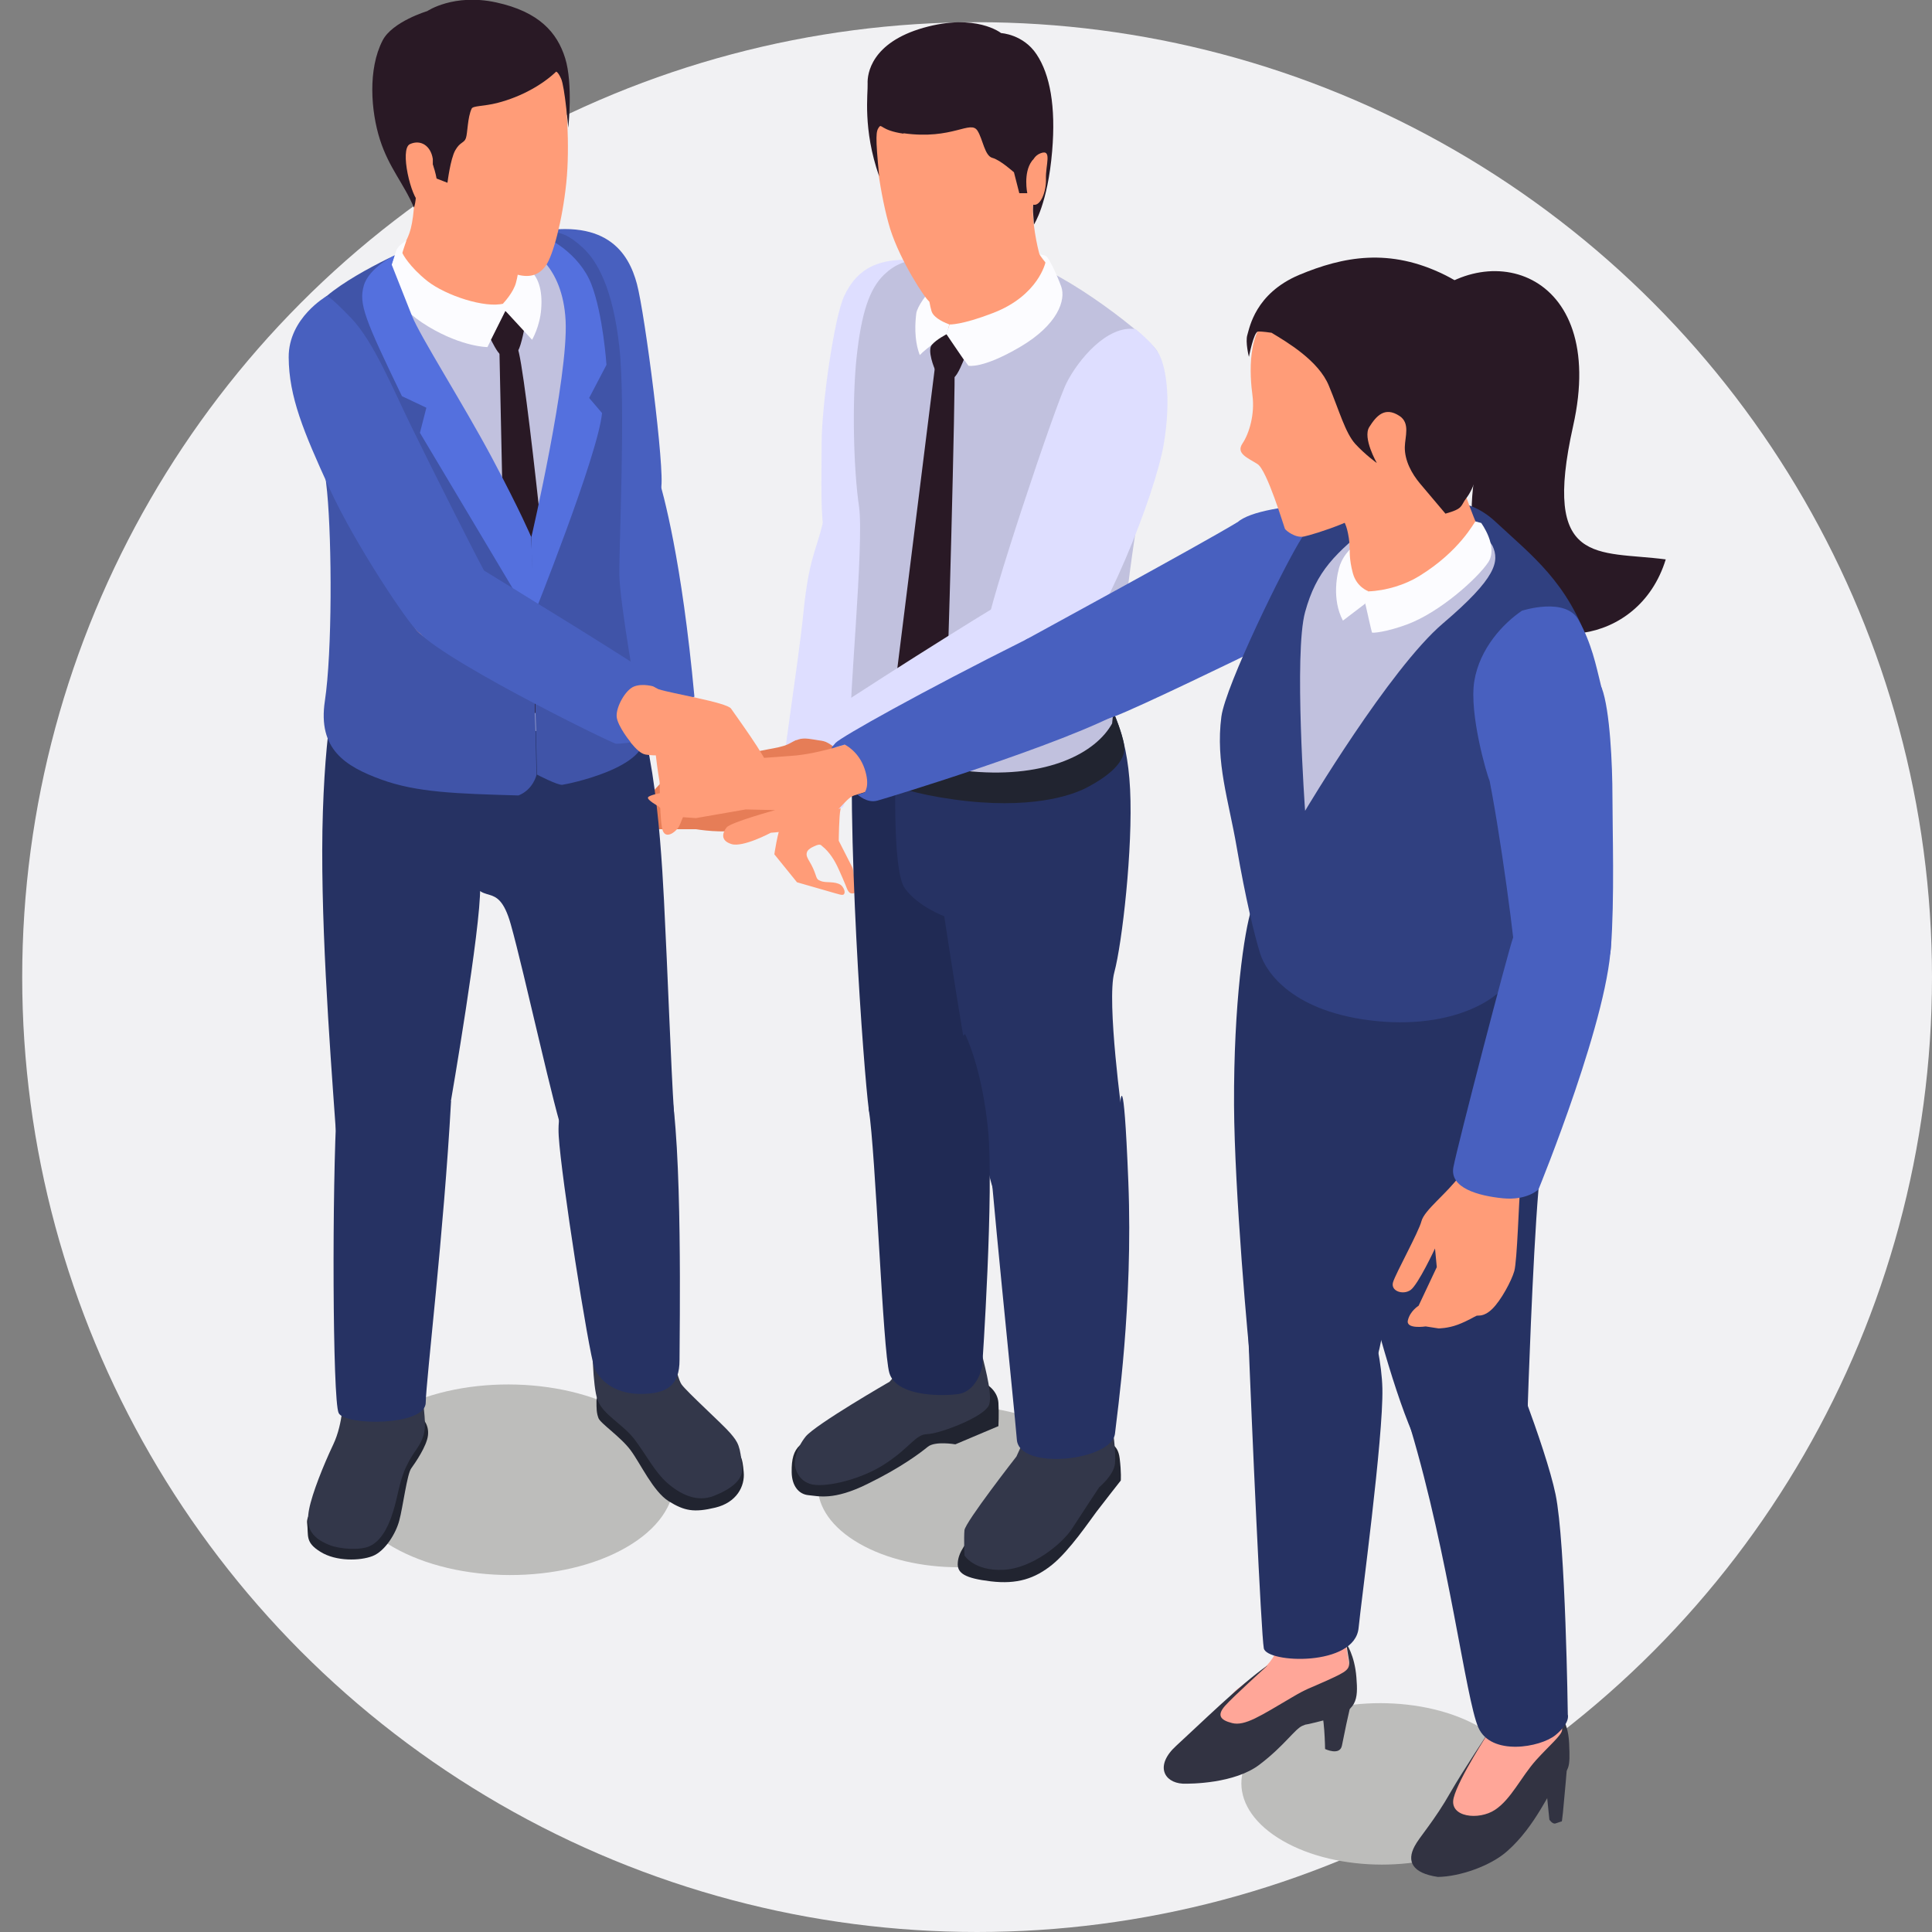 <svg xmlns="http://www.w3.org/2000/svg" width="87" height="87" viewBox="0 0 87 87" fill="none"><rect x="0" y="0" width="87" height="87" fill="#808080" stroke="none"/><circle cx="44" cy="44" r="43" fill="#F1F1F3"></circle><g clip-path="url(#clip0_11_8188)"><g style="mix-blend-mode:multiply"><path d="M28.2 69.68C25.31 71.35 20.6 71.34 17.69 69.66C14.78 67.98 14.76 65.26 17.66 63.59C20.55 61.92 25.26 61.93 28.17 63.61C31.08 65.29 31.1 68.01 28.2 69.68Z" fill="#BDBDBB"></path></g><g style="mix-blend-mode:multiply"><path d="M47.58 69.52C45.13 70.93 41.15 70.93 38.68 69.5C36.22 68.08 36.2 65.78 38.65 64.36C41.1 62.95 45.08 62.95 47.55 64.38C50.01 65.8 50.03 68.1 47.58 69.52Z" fill="#BDBDBB"></path></g><g style="mix-blend-mode:multiply"><path d="M66.66 82.91C64.21 84.32 60.23 84.32 57.76 82.89C55.29 81.46 55.28 79.17 57.73 77.75C60.18 76.34 64.16 76.34 66.63 77.77C69.09 79.19 69.11 81.49 66.66 82.91Z" fill="#BDBDBB"></path></g><path d="M35.6 35.25C35.6 35.25 35.48 36.28 35.24 36.9C35 37.52 34.87 38.47 34.87 38.47L35.89 39.73L37.63 40.23C37.71 40.25 37.93 40.33 37.99 40.28C38.11 40.17 37.96 39.92 37.86 39.85C37.73 39.76 37.56 39.74 37.4 39.73C37.24 39.72 37.08 39.73 36.93 39.66C36.88 39.64 36.84 39.62 36.81 39.58C36.77 39.53 36.75 39.46 36.73 39.4C36.66 39.19 36.57 38.99 36.46 38.81C36.38 38.67 36.28 38.52 36.34 38.37C36.37 38.28 36.46 38.22 36.54 38.17C36.62 38.13 36.7 38.09 36.78 38.06C36.82 38.05 36.87 38.03 36.92 38.04C36.96 38.04 36.99 38.07 37.02 38.1C37.36 38.37 37.59 38.75 37.77 39.15C37.88 39.38 37.97 39.61 38.07 39.84C38.15 40.02 38.2 40.3 38.46 40.22C38.61 40.17 38.59 40.07 38.55 39.96C38.5 39.8 38.49 39.62 38.46 39.46C38.44 39.33 38.43 39.16 38.37 39.04L37.77 37.86C37.77 37.86 37.78 36.71 37.85 36.44C37.92 36.17 37.74 34.86 37.74 34.86L35.61 35.23L35.6 35.25Z" fill="#FF9C78"></path><path d="M41.45 11.74C39.25 11.5 38.47 12.38 38.02 13.32C37.57 14.26 37 18.25 37 19.94C37 21.63 36.93 23.29 37.15 24.13C37.37 24.96 39.47 25.09 39.87 24.13C40.27 23.17 42.83 13.56 41.46 11.75L41.45 11.74Z" fill="#DEDEFF"></path><path d="M37.47 22.8C37.4 22.85 37.35 22.32 37.05 23.56C36.75 24.81 36.42 25.17 36.18 27.58C35.94 29.99 35.11 35.01 35.18 35.7C35.25 36.39 37.68 36.61 37.95 36.35C38.22 36.1 40.01 26.49 40.05 24.79C40.09 23.09 37.46 22.79 37.46 22.79L37.47 22.8Z" fill="#DEDEFF"></path><path d="M44 62.15C44.51 62.28 44.93 62.68 44.96 63.17C44.99 63.66 44.96 64.22 44.96 64.22L43.02 65.04C43.02 65.04 42.11 64.88 41.78 65.15C41.45 65.42 40.57 66.09 39.05 66.83C37.53 67.58 36.86 67.37 36.41 67.33C35.96 67.29 35.66 66.9 35.65 66.3C35.64 65.7 35.74 65.34 36.02 65.08C36.3 64.82 44 62.16 44 62.16V62.15Z" fill="#212430"></path><path d="M49.64 64.9C49.95 64.95 50.34 65.02 50.42 65.67C50.5 66.32 50.47 66.67 50.47 66.67C50.47 66.67 49.69 67.66 49.38 68.07C49.07 68.48 48.16 69.83 47.38 70.46C46.6 71.09 45.8 71.35 44.62 71.21C43.44 71.07 43.09 70.84 43.13 70.37C43.16 69.9 43.49 69.46 44.06 68.83C44.63 68.2 49.65 64.91 49.65 64.91L49.64 64.9Z" fill="#212430"></path><path d="M40.9 61.02C40.93 61.24 40.06 62.22 40.06 62.22C40.06 62.22 36.73 64.14 36.28 64.69C35.83 65.25 35.79 65.78 35.79 65.93C35.79 66.08 35.93 66.72 36.59 66.85C37.25 66.98 38.85 66.61 39.93 65.87C41.02 65.14 41.23 64.59 41.76 64.58C42.29 64.57 44.4 63.79 44.55 63.23C44.7 62.67 44.25 61.22 44.18 60.8C44.11 60.38 40.89 61.02 40.89 61.02H40.9Z" fill="#33374A"></path><path d="M46.54 63.62C46.6 63.81 45.77 65.59 45.77 65.59C45.77 65.59 43.46 68.55 43.43 68.91C43.4 69.27 43.43 70.04 43.43 70.04C43.43 70.04 43.85 70.75 45.18 70.69C46.51 70.63 47.87 69.47 48.28 68.83C48.69 68.19 49.5 66.97 49.5 66.97C49.5 66.97 50.16 66.43 50.21 65.9C50.26 65.37 50.11 64.34 50.05 63.94C49.99 63.54 46.55 63.63 46.55 63.63L46.54 63.62Z" fill="#33374A"></path><path d="M38.46 31.35C38.06 37.15 38.91 48.39 39.12 49.94C39.33 51.49 43.19 51.09 43.55 49.95C43.91 48.81 43.88 40.38 43.98 37.77C44.09 35.16 43.03 31.22 43.03 31.22L38.46 31.34V31.35Z" fill="#202A54"></path><path d="M40.34 34.03C40.34 34.49 40.15 39.19 40.75 40.01C41.35 40.83 42.52 41.26 42.52 41.26C42.52 41.26 44.1 51.75 44.72 53.54C45.35 55.33 49.07 54.25 49.72 53.13C50.37 52.01 50.55 50.37 50.55 50.37C50.55 50.37 49.82 45.08 50.18 43.78C50.53 42.48 51.02 38.21 50.89 35.55C50.76 32.89 49.97 31.47 49.01 30.33C48.05 29.19 43.85 27.86 42.54 28.94C41.23 30.02 40.34 34.02 40.34 34.02V34.03Z" fill="#263263"></path><path d="M38.44 31.63C38.45 32.88 38.36 33.66 38.45 34.1C38.54 34.54 39.52 35.53 42.95 36C46.37 36.48 48.26 35.82 48.93 35.47C49.6 35.12 50.66 34.46 50.63 33.67C50.6 32.88 49.49 30.61 49.49 30.61L38.44 31.63Z" fill="#212430"></path><path d="M45.15 45.36C45.12 49.49 44.4 48.71 44.47 50.63C44.54 52.55 45.68 63.42 45.79 64.83C45.9 66.24 50.08 65.78 50.21 64.55C50.3 63.68 51.03 58.77 50.81 53.22C50.59 47.68 50.44 49.71 50.44 49.71L45.14 45.36H45.15Z" fill="#263263"></path><path d="M39.12 49.94C39.44 51.94 39.75 60.83 40.05 61.83C40.35 62.84 42.23 62.89 43.12 62.78C44.02 62.67 44.23 61.53 44.23 61.53C44.23 61.53 44.77 53.65 44.49 50.84C44.21 48.04 43.46 46.57 43.46 46.57L39.11 49.93L39.12 49.94Z" fill="#202A54"></path><path d="M50.09 32.56C49.36 33.91 47.17 35.04 43.76 34.74C40.35 34.44 38.5 32.87 38.33 32.49C38.17 32.11 38.93 24.42 38.68 22.79C38.44 21.16 38.36 18.16 38.57 16.12C38.79 14.08 39.15 13.01 39.81 12.37C40.28 11.92 40.85 11.63 41.88 11.66C42.91 11.69 44 11.28 45.95 11.72C47.91 12.16 51.91 15.29 52.13 15.86C52.35 16.43 51.72 20.67 51.26 23.2C50.8 25.73 50.08 32.57 50.08 32.57L50.09 32.56Z" fill="#C1C1DE"></path><path d="M42.11 16.46L40.31 30.88L41.38 32.88C41.38 32.88 42.53 31.57 42.6 31.45C42.67 31.33 43.04 16.98 42.98 16.65C42.92 16.32 42.11 16.47 42.11 16.47V16.46Z" fill="#291925"></path><path d="M51.13 14.82C49.85 14.63 48.55 16.21 48.03 17.24C47.51 18.27 44.47 27.38 44.44 28.3C44.41 29.22 46.53 30.96 48.08 29.64C49.63 28.32 52.02 22.26 52.4 20.03C52.78 17.8 52.46 16.34 52.13 15.84C51.8 15.34 51.12 14.81 51.12 14.81L51.13 14.82Z" fill="#DEDEFF"></path><path d="M41.71 10.68C41.98 12.18 41.55 13.47 41.89 14.38C42.02 14.72 42.51 14.74 42.87 14.84C43.48 15 44.11 15.04 44.75 14.71C45.76 14.18 47.12 12.9 47.4 12.63C47.68 12.36 46.87 11.67 46.8 11.42C46.73 11.17 46.44 9.95 46.53 9.1C46.62 8.25 46.98 6.56 46.84 5.77C46.7 4.97 41.88 6.84 41.88 6.84L41.72 10.7L41.71 10.68Z" fill="#FF9C78"></path><path d="M47.08 11.81C47.08 11.81 46.77 13.3 44.73 14.09C43.28 14.65 42.76 14.61 42.76 14.61L42.61 15.09L43.61 16.47C43.61 16.47 44.24 16.62 45.94 15.62C47.64 14.62 48 13.51 47.79 12.91C47.58 12.32 47.22 11.62 47.13 11.55C47.04 11.48 46.83 11.46 46.83 11.46L47.08 11.8V11.81Z" fill="#FCFCFF"></path><path d="M42.75 14.61C42.32 14.45 42.02 14.24 41.95 14.02C41.88 13.8 41.8 13.31 41.8 13.23C41.8 13.15 41.3 13.79 41.26 14.12C41.22 14.45 41.14 15.27 41.42 15.99C41.71 15.67 42.63 15.05 42.63 15.05L42.75 14.61Z" fill="#FCFCFF"></path><path d="M45.93 6.89C45.93 6.89 46.22 10.05 46.07 10.88C45.92 11.71 43.97 13.51 43.41 13.71C42.85 13.91 42.03 13.69 41.85 13.58C41.67 13.47 40.55 11.77 40.09 10.32C39.64 8.87 39.31 6.39 39.4 5.48C39.49 4.57 39.74 4.41 41.57 4.01C43.4 3.61 45.06 3.61 45.06 3.61L45.92 6.89H45.93Z" fill="#FF9C78"></path><path d="M40.68 6C42.91 6.31 43.7 5.38 44.02 5.89C44.26 6.27 44.34 7.02 44.69 7.11C45.04 7.2 45.66 7.76 45.66 7.76L45.9 8.7H46.26C46.26 8.7 46.07 7.8 46.46 7.26C46.85 6.71 46.48 9.02 46.52 9.56L46.56 10.11C46.56 10.11 47.18 9.19 47.38 6.8C47.55 4.79 47.28 3.35 46.68 2.45C46.08 1.54 45.08 1.49 45.08 1.49C45.08 1.49 43.95 0.58 41.59 1.25C39.23 1.92 39.05 3.33 39.07 3.77C39.09 4.2 38.84 5.81 39.59 7.94C39.41 6.1 39.45 5.91 39.58 5.73C39.71 5.55 39.65 5.87 40.69 6.02L40.68 6Z" fill="#291925"></path><path d="M46.42 7.97C46.39 7.83 46.33 7.1 46.86 6.9C47.39 6.7 47.08 7.43 47.1 8.04C47.12 8.66 46.85 9.28 46.54 9.22C46.23 9.17 46.41 7.97 46.41 7.97H46.42Z" fill="#FF9C78"></path><path d="M46.65 27.47C45.38 27.18 46.1 26.57 44.62 27.45C43.14 28.34 36.18 32.72 35.82 33.16C35.46 33.59 36.29 35.73 36.94 35.81C37.59 35.88 47.26 30.44 47.92 29.77C48.58 29.09 46.65 27.48 46.65 27.48V27.47Z" fill="#DEDEFF"></path><path d="M35.84 33.33C35.67 33.41 35.51 33.52 35.32 33.58C35 33.68 34.67 33.72 34.35 33.79C34.35 33.79 31.34 34.37 31.02 34.39C30.69 34.41 29.66 34.28 29.66 34.28L29.82 35.2C29.82 35.2 28.82 36.21 28.81 36.4C28.8 36.59 29.14 36.76 29.14 36.76C29.14 36.76 29.56 37.34 29.67 37.34H31.34C31.34 37.34 32.63 37.56 33.33 37.34C34.03 37.12 37.12 36.54 37.66 35.37C37.71 35.25 37.81 35.22 37.9 35.14C37.99 35.06 38.02 34.93 38.04 34.81C38.07 34.57 38.06 34.33 37.98 34.1C37.93 33.95 37.81 33.84 37.69 33.74C37.56 33.64 37.43 33.54 37.29 33.46C37.15 33.38 37.04 33.36 36.88 33.34C36.6 33.3 36.22 33.2 35.95 33.3C35.92 33.31 35.89 33.32 35.87 33.33H35.84Z" fill="#E67D57"></path><path d="M29.15 30.24C29.18 30.4 29.66 32.08 29.51 32.64C29.36 33.2 29.68 35.09 29.7 35.2C29.72 35.31 29.7 37.06 29.85 37.42C30 37.78 30.4 37.48 30.55 37.26C30.7 37.05 31.48 34.81 31.48 34.81L31.25 31.94L30.68 29.79L29.15 30.23V30.24Z" fill="#FF9C78"></path><path d="M26.7 23.8C28.29 22.99 29.6 22.75 29.77 21.98C29.95 21.21 29.05 14.16 28.68 12.78C28.31 11.4 27.3 9.68 23.65 10.55C22.28 10.88 26.7 23.8 26.7 23.8Z" fill="#4860BF"></path><path d="M31.26 31.38C29.98 31.74 28.8 32.03 28.72 32.03C28.64 32.03 26.71 23.79 26.71 23.79C26.71 23.79 29.15 19.86 29.62 21.4C29.87 22.24 30.7 25.19 31.27 31.37L31.26 31.38Z" fill="#4860BF"></path><path d="M18.82 63.66C19.07 63.89 19.33 64.17 19.27 64.65C19.21 65.13 18.7 65.87 18.52 66.12C18.33 66.37 18.14 67.89 17.98 68.47C17.83 69.05 17.34 69.85 16.78 70.07C16.22 70.29 15.13 70.32 14.43 69.88C13.73 69.45 13.9 69.16 13.83 68.58C13.76 68 15.05 66.81 15.35 66.56C15.65 66.31 18.82 63.66 18.82 63.66Z" fill="#212430"></path><path d="M27.5 62.34C27.36 62.42 26.87 62.73 26.86 63.08C26.86 63.43 26.86 63.62 26.95 63.86C27.04 64.1 27.96 64.71 28.4 65.31C28.84 65.9 29.41 67.16 30.11 67.6C30.82 68.04 31.25 68.12 32.21 67.89C33.17 67.66 33.55 66.93 33.49 66.29C33.43 65.65 33.41 65.37 32.52 64.68C31.63 63.99 27.49 62.35 27.49 62.35L27.5 62.34Z" fill="#212430"></path><path d="M15.46 62.86C15.46 62.86 15.46 64.09 15.01 65.04C14.56 65.99 14.06 67.24 13.92 67.96C13.78 68.68 13.9 69.21 14.85 69.58C15.31 69.76 16.25 69.83 16.68 69.61C17.11 69.39 17.44 68.9 17.69 68.11C17.94 67.32 17.97 66.72 18.3 66.03C18.63 65.33 18.9 65.19 19.07 64.64C19.23 64.09 19.04 63.44 19.07 62.95C19.1 62.46 15.46 62.87 15.46 62.87V62.86Z" fill="#33374A"></path><path d="M26.67 60.28C26.67 60.28 26.67 62.44 26.92 63.07C27.17 63.71 28.04 64.13 28.56 64.8C29.08 65.48 29.48 66.28 30.05 66.78C30.62 67.28 31.37 67.67 32.15 67.36C32.93 67.05 33.46 66.64 33.42 66.11C33.34 65.11 33.24 64.95 32.89 64.54C32.54 64.13 30.94 62.69 30.69 62.34C30.44 61.99 30.09 59.96 30.04 59.82C30 59.67 26.67 60.28 26.67 60.28Z" fill="#33374A"></path><path d="M15.66 28.38C15.21 30.4 14.69 32.05 14.54 36.54C14.39 41.03 14.85 47.07 15.11 50.73C15.24 52.51 18.11 51.96 18.8 51.49C19.49 51.01 20.3 49.61 20.3 49.61C20.3 49.61 21.66 41.75 21.62 39.96C21.6 38.89 22.58 39.65 22.96 38C23.22 36.88 23.27 33.5 23.18 32.5C22.95 30.02 15.66 28.38 15.66 28.38Z" fill="#263263"></path><path d="M20.46 31.62C20.46 31.62 20.57 37.52 21.11 39.27C21.65 41.02 22.39 39.46 23 41.62C23.61 43.78 25.02 50.3 25.39 51.13C25.76 51.96 26.34 52.61 27.48 52.6C28.62 52.6 30.49 52.25 30.35 50.1C30.21 47.96 30.07 43.83 29.9 40.54C29.73 37.25 29.37 32.16 27.78 29.79C26.19 27.42 20.46 31.62 20.46 31.62Z" fill="#263263"></path><path d="M26.31 48.49C26.01 48.9 25.05 49.33 25.16 51.16C25.27 52.99 26.49 60.79 26.77 61.61C27.09 62.32 27.86 62.77 28.84 62.77C30.05 62.77 30.6 62.38 30.6 61.24C30.6 60.1 30.75 51.42 30.16 48.8C29.57 46.18 26.31 48.49 26.31 48.49Z" fill="#263263"></path><path d="M20.31 49.61C19.99 55.45 19.19 62.12 19.17 63.17C19.15 64.22 15.53 64.21 15.25 63.63C14.97 63.05 14.95 53.36 15.17 49.79C15.39 46.22 20.31 49.6 20.31 49.6V49.61Z" fill="#263263"></path><path d="M27.88 29.95C27.59 31.48 28.01 32.76 22.78 33.02C18.61 33.22 15.46 31.84 15.47 30.4C15.47 28.96 15.25 25.53 15.02 22.97C14.79 20.41 13.61 14.35 14.33 13.72C15.05 13.09 17.78 11.43 19.06 11.05C20.34 10.67 23.68 10.48 24.99 10.57C26.75 10.68 28.17 14.01 27.75 19.56C27.41 24.09 27.88 29.96 27.88 29.96V29.95Z" fill="#C1C1DE"></path><path d="M22.49 15.81L22.82 31.34L23.95 32.24C23.95 32.24 25.07 31.31 25.04 30.57C25.01 29.83 23.66 16.27 23.29 15.63C22.99 15.66 22.5 15.82 22.5 15.82L22.49 15.81Z" fill="#291925"></path><path d="M23.09 10.57C24.56 10.6 25.79 11.45 26.09 14.8C26.39 18.15 23.93 24.18 23.93 24.18L24.18 34.88C24.18 34.88 25.12 35.37 25.32 35.34C25.52 35.32 29.31 34.56 28.99 33.04C28.67 31.52 27.91 27.13 27.89 25.88C27.87 24.63 28.18 18.28 27.89 15.63C27.6 12.98 26.89 11.74 26.23 11.14C25.57 10.54 25.27 10.51 25.02 10.46C24.77 10.42 23.05 10.38 23.1 10.56L23.09 10.57Z" fill="#4054A8"></path><path d="M23.82 11.24C23.82 11.24 25.34 11.9 25.47 14.44C25.6 16.98 23.93 24.18 23.93 24.18L23.99 27.82C23.99 27.82 26.94 20.47 27.11 18.6L26.53 17.92L27.31 16.43C27.31 16.43 27.16 14.17 26.63 12.8C26.1 11.43 24.63 10.57 24.01 10.53C23.39 10.49 23.83 11.24 23.83 11.24H23.82Z" fill="#5470DE"></path><path d="M23.92 24.18L19.74 18.23C19.74 18.23 18.41 15.61 17.48 14.36C16.55 13.11 16.74 12.49 16.97 12.29C17.2 12.09 20.76 10.71 20.76 10.71C20.76 10.71 18.66 11.14 18.59 11.14C18.52 11.14 15.24 12.57 14.25 13.79C13.27 15.01 14.52 19.84 14.73 22.15C14.95 24.45 14.96 29.37 14.63 31.56C14.3 33.74 15.55 34.51 17.16 35.1C18.77 35.69 20.58 35.74 23.35 35.82C24.02 35.55 24.16 34.89 24.16 34.89L23.91 24.19L23.92 24.18Z" fill="#4054A8"></path><path d="M22.24 26.08C21.25 25.22 18.52 27.29 18.67 28.22C18.82 29.15 27.47 32.51 27.83 32.79C28.19 33.07 28.63 33.91 29.08 33.98C29.53 34.05 30.01 34 30.01 34L31.75 35.15L32.29 35.02L32.79 35.49L33.18 35.45C33.18 35.45 33.74 35.73 34 35.61C34.26 35.49 34.32 35.08 34.32 35.08C34.32 35.08 34.65 34.95 34.59 34.54C34.53 34.13 33.11 32.19 32.92 31.91C32.73 31.63 30.2 31.22 29.67 31.04C29.14 30.85 22.23 26.09 22.23 26.09L22.24 26.08Z" fill="#FF9C78"></path><path d="M18.25 6.21C18.55 7.15 18.74 8.2 18.64 9.36C18.54 10.51 18.35 10.66 18.21 11.03C18.07 11.4 17.89 11.85 17.95 12.08C18.09 12.58 19.3 13.79 20.97 14.35C21.86 14.65 22.24 14.16 22.63 13.94C22.96 13.74 23.34 13.84 23.44 13.61C23.64 13.11 23.31 11.76 23.64 10.81C23.97 9.86 25.09 7.37 23.74 5.36C22.39 3.35 18.26 6.21 18.26 6.21H18.25Z" fill="#FF9C78"></path><path d="M22.68 13.67C21.85 13.89 20.08 13.31 19.25 12.66C18.43 12.01 18.12 11.42 18.12 11.39C18.12 11.36 18.3 10.83 18.3 10.83C18.3 10.83 17.92 11.06 17.85 11.27C17.78 11.47 17.54 12.13 17.48 12.4C17.43 12.67 17.64 13.72 19.31 14.72C20.84 15.63 21.95 15.63 21.95 15.63L22.76 14V13.86L22.68 13.67Z" fill="#FCFCFF"></path><path d="M23.92 24.18C23.92 24.18 23.45 23.05 22.14 20.59C20.83 18.14 18.92 15.15 18.55 14.22C18.18 13.29 17.64 11.92 17.64 11.92L17.77 11.5C17.77 11.5 16.61 12.05 16.38 12.87C16.15 13.69 16.43 14.38 18.1 17.84L19.2 18.36L18.91 19.49L24.08 28.16L23.92 24.17V24.18Z" fill="#5470DE"></path><path d="M22.76 14L22.11 15.3C22.11 15.3 22.41 15.92 22.54 15.96C22.67 16 23.19 15.96 23.33 15.78C23.47 15.6 23.65 14.61 23.65 14.61L22.76 14Z" fill="#291925"></path><path d="M22.76 14L23.96 15.3C23.96 15.3 24.31 14.71 24.37 13.92C24.52 12.04 23.36 11.92 23.36 11.92C23.36 11.92 23.36 12.26 23.24 12.71C23.13 13.17 22.66 13.66 22.66 13.66L22.74 13.99L22.76 14Z" fill="#FCFCFF"></path><path d="M19.68 3.92C19.68 3.92 19.15 8.3 19.58 9.45C20.01 10.6 22.58 12.15 23.2 12.34C23.82 12.53 24.26 12.41 24.58 11.96C24.9 11.51 25.32 9.96 25.5 8.24C25.68 6.53 25.49 4.32 25.37 3.54C25.25 2.76 24.48 2.21 24.04 2.17C23.59 2.13 21.02 1.4 20.09 1.84C19.16 2.29 19.69 3.91 19.69 3.91L19.68 3.92Z" fill="#FF9C78"></path><path d="M25.03 3.24C24.46 3.78 23.52 4.35 22.38 4.64C21.78 4.79 21.3 4.76 21.24 4.89C21.05 5.29 21.06 5.99 20.98 6.22C20.9 6.45 20.72 6.38 20.5 6.77C20.28 7.16 20.15 8.23 20.15 8.23L19.66 8.04C19.66 8.04 19.46 6.88 18.99 6.71C18.52 6.54 18.67 7.79 18.67 7.79C18.67 7.79 18.83 8.84 18.64 9.35C18.19 8.27 17.52 7.57 17.11 6.29C16.7 5.01 16.56 3.11 17.23 1.82C17.67 0.97 19.24 0.5 19.24 0.5C19.24 0.5 20.43 -0.31 22.35 0.11C24.27 0.53 25.09 1.46 25.45 2.62C25.81 3.78 25.59 5.75 25.59 5.75C25.59 5.75 25.43 3.91 25.27 3.55C25.11 3.19 25.03 3.23 25.03 3.23V3.24Z" fill="#291925"></path><path d="M19.49 7.47C19.49 7.47 19.49 7.17 19.49 7.16C19.4 6.56 18.94 6.27 18.46 6.49C17.98 6.71 18.52 8.93 18.9 9.13C19.28 9.33 19.58 9.13 19.55 8.53L19.5 7.47H19.49Z" fill="#FF9C78"></path><path d="M60.91 76.43C60.91 76.43 60.72 77.12 60.43 78.6C60.34 79.08 59.67 78.76 59.67 78.76C59.67 78.76 59.65 77.12 59.42 76.82C59.19 76.52 60.92 76.43 60.92 76.43H60.91Z" fill="#323342"></path><path d="M57.61 72.58C57.61 73.51 57.55 73.77 57.5 74.16C57.39 75.11 55.83 75.86 55.56 76.21C55.29 76.57 53.59 78.55 53.59 78.55C53.59 78.55 53.56 79.06 53.73 79.26C53.9 79.46 53.85 80.09 54.91 79.72C55.96 79.34 56.75 77.56 58.67 77.5C59.32 77.48 61.02 77.2 60.89 75.98C60.76 74.76 60.33 72.5 60.33 72.5L59.28 71.28L57.6 72.58H57.61Z" fill="#FFA698"></path><path d="M57.07 75.01C57.07 75.01 55.51 76.421 55.16 76.82C54.81 77.221 54.92 77.451 55.48 77.591C56.06 77.74 56.77 77.26 58.15 76.451C58.91 76.001 58.91 76.061 59.79 75.66C60.66 75.26 60.81 75.18 60.74 74.74C60.67 74.3 60.62 74.001 60.62 74.001C60.62 74.001 61 74.52 61.08 75.531C61.16 76.54 61.13 77.07 59.76 77.43C58.03 77.88 59.25 77.49 58.66 77.71C58.32 77.841 57.84 78.611 56.72 79.46C55.6 80.32 53.61 80.331 53.26 80.32C52.4 80.27 52 79.49 52.97 78.611C53.99 77.68 55.84 75.861 57.07 75.001V75.01Z" fill="#323342"></path><path d="M67.3 77.29C67.11 78.19 65.87 79.52 65.48 80.67C65.27 81.28 64.86 82.87 65.48 83.02C65.48 83.02 65.49 83.02 65.5 83.02C66.22 83.19 67.28 83.09 67.85 82.71C68.42 82.32 69.96 79.65 70.21 79.37C70.46 79.1 70.35 78.79 70.39 78.51C70.54 77.5 69.91 76.9 69.96 76.44C70.02 75.98 70.2 74.41 70.2 74.41L68.6 74.11C68.6 74.11 67.48 75.37 67.49 75.88C67.5 76.39 67.28 77.29 67.28 77.29H67.3Z" fill="#FFA698"></path><path d="M67.07 77.96C67.07 77.96 65.68 80.08 65.46 80.96C65.24 81.84 66.6 81.98 67.32 81.5C68.05 81.02 68.49 80.02 69.18 79.25C69.79 78.58 70.3 78.16 70.34 77.92C70.4 77.49 70.09 77.07 70.09 77.07C70.09 77.07 70.61 77.37 70.66 78.5C70.71 79.65 70.66 79.65 70.21 80.13C69.81 80.55 69.17 82.22 67.87 83.36C67.12 84.03 65.72 84.51 64.75 84.52C63.59 84.35 63.34 83.82 63.7 83.14C63.91 82.73 64.59 82 65.33 80.69C65.85 79.78 67.06 77.96 67.06 77.96H67.07Z" fill="#323342"></path><path d="M70.57 79.51C70.57 79.51 70.45 80.94 70.38 81.63C70.34 82 70.33 82.02 70.33 82.02C70.33 82.02 70.33 82.01 70.05 82.11C69.91 82.16 69.77 81.94 69.77 81.94L69.52 79.47L70.57 79.51Z" fill="#323342"></path><path d="M56.36 40.92C56.03 41.93 55.55 45.17 55.57 49.77C55.59 53.61 56.2 60.53 56.36 61.79C56.52 63.05 59.87 63.79 60.82 63.32C61.77 62.85 62.2 60.33 62.2 60.33C62.2 60.33 61.68 46.83 61.8 45.62C61.92 44.41 56.37 40.91 56.37 40.91L56.36 40.92Z" fill="#263263"></path><path d="M58.24 45.32C58.2 45.78 58.02 49.08 58.38 50.02C58.74 50.96 60.09 51.63 60.09 51.63C60.09 51.63 62.5 63.44 64.31 65.85C66.12 68.26 68.74 65.78 68.77 65.25C68.8 64.72 68.8 63.19 68.8 63.19C68.8 63.19 69.01 56.74 69.28 53.56C69.55 50.38 69.77 46.53 68.41 43.84C67.05 41.15 58.24 45.32 58.24 45.32Z" fill="#263263"></path><path d="M64.09 62.78C64.09 62.78 62.75 61.76 63.51 64.29C65.25 70.1 66 76.48 66.57 77.79C67.14 79.09 69.37 78.69 70.05 78.13C70.73 77.57 70.6 77.21 70.6 77.21C70.6 77.21 70.5 69.49 70.05 67.3C69.6 65.12 67.67 60.35 67.67 60.35L64.09 62.77V62.78Z" fill="#263263"></path><path d="M56.2 59.781C56.37 64.29 56.79 73.54 56.91 74.221C57.03 74.9 61.02 75.07 61.18 73.3C61.29 72.15 62.3 64.71 62.25 62.52C62.2 60.331 61.06 57.23 61.06 57.23L56.2 59.781Z" fill="#263263"></path><path d="M56.5 23.65C54.68 24.32 51.74 26.88 49.88 27.66C48.02 28.44 47.48 28.48 46.66 28.81C45.84 29.14 45.38 33.56 48.62 32.39C51.86 31.22 56.21 29.7 56.89 28.77C57.57 27.84 56.51 23.65 56.51 23.65H56.5Z" fill="#4860BF"></path><path d="M55.7 23.53C53.94 24.59 46.81 28.46 46.22 28.79C45.63 29.12 47.14 31.95 47.86 32.35C48.58 32.75 49.11 32.64 50.16 32.27C51.21 31.89 56.28 29.42 56.28 29.42C56.28 29.42 56.99 24.09 56.8 23.87C56.6 23.65 55.7 23.53 55.7 23.53Z" fill="#4860BF"></path><path d="M63.71 13.98C66.69 10.53 72.44 12.05 70.84 19.18C69.42 25.54 71.94 24.79 75.01 25.19C73.78 29.19 68.88 29.49 67.26 26.75C65.88 24.41 66.27 22.27 66.5 20.75C67.11 16.59 63.71 13.98 63.71 13.98Z" fill="#291925"></path><path d="M59.22 22.69C57.24 22.86 55.87 23.15 55.54 23.73C55.21 24.31 55.81 28.28 56.29 29.27C56.77 30.26 59.44 25.59 59.44 25.59L59.22 22.69Z" fill="#4860BF"></path><path d="M48.29 29.23C48.29 29.15 48.52 28.41 46.93 28.71C45.33 29.01 39.08 33.21 38.04 33.53C37 33.85 36.23 34 35.6 34.04C34.97 34.08 33.76 34.18 33.76 34.18C33.76 34.18 30.89 34.82 30.76 34.91C30.64 35 30.67 35.15 30.67 35.15C30.67 35.15 29.87 35.32 29.83 35.39C29.8 35.46 29.85 35.69 29.85 35.69C29.85 35.69 29.22 35.8 29.18 35.91C29.13 36.02 29.65 36.31 29.65 36.31L30.19 36.76L31.34 36.84L33.58 36.45L34.91 36.48C34.91 36.48 32.9 37.03 32.72 37.26C32.54 37.49 32.42 37.85 32.94 38.01C33.46 38.17 34.71 37.5 34.71 37.5C34.71 37.5 35.88 37.43 36.78 37.11C37.68 36.79 38.03 35.96 38.46 35.82C38.89 35.68 47.74 33.07 49.1 32.21C50.46 31.35 48.3 29.22 48.3 29.22L48.29 29.23Z" fill="#FF9C78"></path><path d="M71.58 29.1C70.61 26.22 68.97 25.01 67.35 23.5C65.74 21.99 64.03 22.8 62.65 22.55C61.27 22.3 59.42 22.98 58.63 24.21C57.84 25.44 55.19 30.87 55 32.27C54.73 34.33 55.33 36.05 55.69 38.15C56.09 40.47 56.49 42.12 56.75 42.95C57.01 43.78 58.22 45.6 61.98 45.98C65.74 46.36 68.52 44.74 68.48 42.73C68.44 40.76 67.92 40.28 68.04 37.14C68.16 34 71.57 29.12 71.57 29.12L71.58 29.1Z" fill="#304080"></path><path d="M67.2 24.57C66.87 23.86 64.57 23.831 64.57 23.831L61.92 23.48C60.11 24.921 59.28 25.71 58.77 27.561C58.26 29.41 58.77 36.511 58.77 36.511C58.77 36.511 62.57 30.12 64.98 28.07C67.39 26.02 67.53 25.28 67.21 24.581L67.2 24.57Z" fill="#C1C1DE"></path><path d="M58.77 22.96C60.11 22.881 60.52 23.12 60.7 24.011C60.83 24.631 60.75 24.89 60.72 25.941C60.69 27.21 63.13 28.081 64.73 26.68C66.33 25.28 67.09 24.951 66.86 24.451C66.34 23.32 65.98 22.261 65.83 21.82C65.68 21.381 66.12 19.07 66.14 18.381C66.15 17.691 63.17 16.86 61.84 18.05C60.51 19.241 58.77 22.951 58.77 22.951V22.96Z" fill="#FF9C78"></path><path d="M60.47 27.95L61.48 27.18L61.61 26.62C61.61 26.62 61.09 26.44 60.92 25.81C60.75 25.18 60.78 24.75 60.78 24.75C60.78 24.75 60.5 25.02 60.35 25.42C60.21 25.79 59.96 26.98 60.47 27.94V27.95Z" fill="#FCFCFF"></path><path d="M61.48 27.18C61.48 27.18 61.76 28.43 61.78 28.48C61.8 28.52 62.44 28.46 63.36 28.12C64.86 27.561 66.53 26.041 67.01 25.331C67.49 24.62 66.7 23.55 66.7 23.55L66.44 23.48C66.37 23.541 65.73 24.82 63.91 25.941C63.28 26.331 62.42 26.601 61.61 26.631C61.42 26.691 61.48 27.191 61.48 27.191V27.18Z" fill="#FCFCFF"></path><path d="M61.47 17.05C61.93 18.52 62.77 21.55 62.24 22.43C61.71 23.31 59.11 24.08 58.72 24.16C58.33 24.24 57.9 23.89 57.86 23.81C57.82 23.72 57.06 21.18 56.63 20.9C56.2 20.62 55.64 20.43 55.95 19.97C56.26 19.51 56.51 18.64 56.4 17.81C56.29 16.98 56.09 14.74 57.42 14.05C58.75 13.35 61.48 17.05 61.48 17.05H61.47Z" fill="#FF9C78"></path><path d="M62.35 19.26C62.35 18.78 62.45 18.37 63.05 18.32C63.65 18.27 63.9 19.06 63.73 19.81C63.56 20.56 62.81 21.3 62.39 21.13C61.97 20.96 62.35 19.26 62.35 19.26Z" fill="#FF9C78"></path><path d="M57.25 14.98C57.95 15.4 59.38 16.24 59.84 17.37C60.31 18.5 60.58 19.49 61.03 19.99C61.48 20.48 62 20.85 62 20.85C62 20.85 61.35 19.72 61.66 19.23C61.97 18.74 62.35 18.29 63.02 18.73C63.51 19.05 63.27 19.66 63.26 20.13C63.25 20.74 63.57 21.33 63.95 21.78C64.33 22.23 64.71 22.68 65.09 23.13C65.92 22.9 65.76 22.78 66.03 22.43C66.39 21.98 66.65 21.03 67.12 19.57C67.42 18.63 67.59 17.52 67.36 16.54C67.04 15.15 67.55 13.61 65.06 12.38C62.57 11.15 60.49 11.55 58.5 12.38C56.52 13.22 56.27 14.76 56.17 15.08C56.07 15.4 56.24 16.07 56.24 16.07C56.24 16.07 56.46 14.94 56.65 14.93C56.84 14.92 57.22 14.98 57.22 14.98H57.25Z" fill="#291925"></path><path d="M68.38 29.96C67.57 30.43 66.31 32.18 66.79 33.88C67.27 35.58 68.08 41.3 68.25 43.27C68.42 45.25 72.37 44.9 72.54 42.7C72.71 40.5 72.61 37.33 72.61 35.88C72.61 34.44 72.5 31.97 72.13 30.98C71.76 29.99 68.38 29.95 68.38 29.95V29.96Z" fill="#4860BF"></path><path d="M68.55 27.49C67.69 28.07 66.63 29.2 66.39 30.67C66.15 32.14 66.95 34.87 67.08 35.17C67.08 33.32 68.63 32.33 68.89 32.07C69.14 31.81 71.61 31.36 72.18 32.07L72.37 33.13C72.37 33.13 72.27 31.57 72.07 30.77C71.87 29.97 71.68 28.99 71.09 27.93C70.51 26.86 68.54 27.5 68.54 27.5L68.55 27.49Z" fill="#4860BF"></path><path d="M70.54 41.38C69.35 41.47 68.42 41.97 68.24 43.08C68.06 44.19 66.33 52.13 65.74 52.94C65.15 53.75 64.14 54.49 64.01 54.99C63.88 55.49 62.85 57.34 62.73 57.74C62.61 58.14 63.18 58.33 63.52 58.09C63.86 57.85 64.62 56.22 64.62 56.22L64.7 57.06L63.88 58.8C63.88 58.8 63.5 59.03 63.4 59.45C63.29 59.87 64.2 59.73 64.2 59.73L64.78 59.82C64.78 59.82 65.2 59.82 65.65 59.65C66.1 59.48 66.41 59.28 66.49 59.25C66.57 59.22 66.81 59.32 67.2 58.94C67.59 58.56 68.06 57.69 68.19 57.24C68.32 56.79 68.4 54 68.45 53.61C68.5 53.22 72.31 45.55 72.05 43.28C71.8 41.01 70.54 41.38 70.54 41.38Z" fill="#FF9C78"></path><path d="M69.64 40.44C67.88 41.66 68.38 41.59 68.14 42.21C67.91 42.83 65.63 51.6 65.45 52.55C65.26 53.5 66.58 53.85 67.67 53.96C68.77 54.07 69.28 53.56 69.28 53.56C69.28 53.56 72.58 45.51 72.55 42.23C72.05 40.69 69.63 40.43 69.63 40.43L69.64 40.44Z" fill="#4860BF"></path><path d="M46.22 28.79C41.44 31.18 37.89 33.18 37.63 33.45C37.37 33.73 37.46 33.7 37.46 33.7L38.04 33.53C38.04 33.53 38.66 33.82 38.93 34.61C39.2 35.4 38.93 35.69 38.93 35.69L38.62 35.78C38.62 35.78 39.04 36.19 39.52 36.05C40 35.92 47.9 33.51 50.61 32C50.67 29.74 48.71 28.39 48.29 28.26C47.87 28.13 46.23 28.78 46.23 28.78L46.22 28.79Z" fill="#4860BF"></path><path d="M20.63 27.53C21.05 27.1 22.28 26.58 21.8 25.7C21.32 24.82 19.42 21.04 18.56 19.28C17.7 17.53 16.83 15.38 15.81 14.32C14.79 13.26 14.71 13.33 14.71 13.33C14.71 13.34 12.99 14.31 13 16.09C13.01 17.87 13.67 19.44 14.83 21.98C15.99 24.52 18.41 28.12 18.82 28.44C19.23 28.76 20.63 27.53 20.63 27.53Z" fill="#4860BF"></path><path d="M21.8 25.7C20.63 25.13 20.4 25.55 19.9 25.9C19.4 26.25 18.2 27.09 18.67 28.22C19.14 29.35 27.55 33.48 27.74 33.49C27.93 33.5 28.4 33.43 28.4 33.43C28.4 33.43 27.81 32.7 27.77 32.28C27.73 31.85 28.16 31.06 28.56 30.91C28.96 30.76 29.46 30.92 29.46 30.92L29.69 31.04C29.69 31.04 29.81 30.92 29.79 30.74C29.77 30.56 21.81 25.7 21.81 25.7H21.8Z" fill="#4860BF"></path><path d="M42.63 15.05C42.63 15.05 42.17 15.28 41.96 15.53C41.75 15.78 42.06 16.57 42.14 16.72C42.22 16.87 42.79 17.07 42.95 17C43.12 16.93 43.4 16.2 43.4 16.2L42.62 15.05H42.63Z" fill="#291925"></path></g><defs><clipPath id="clip0_11_8188"><rect width="62.01" height="84.52" fill="white" transform="translate(13)"></rect></clipPath></defs></svg>